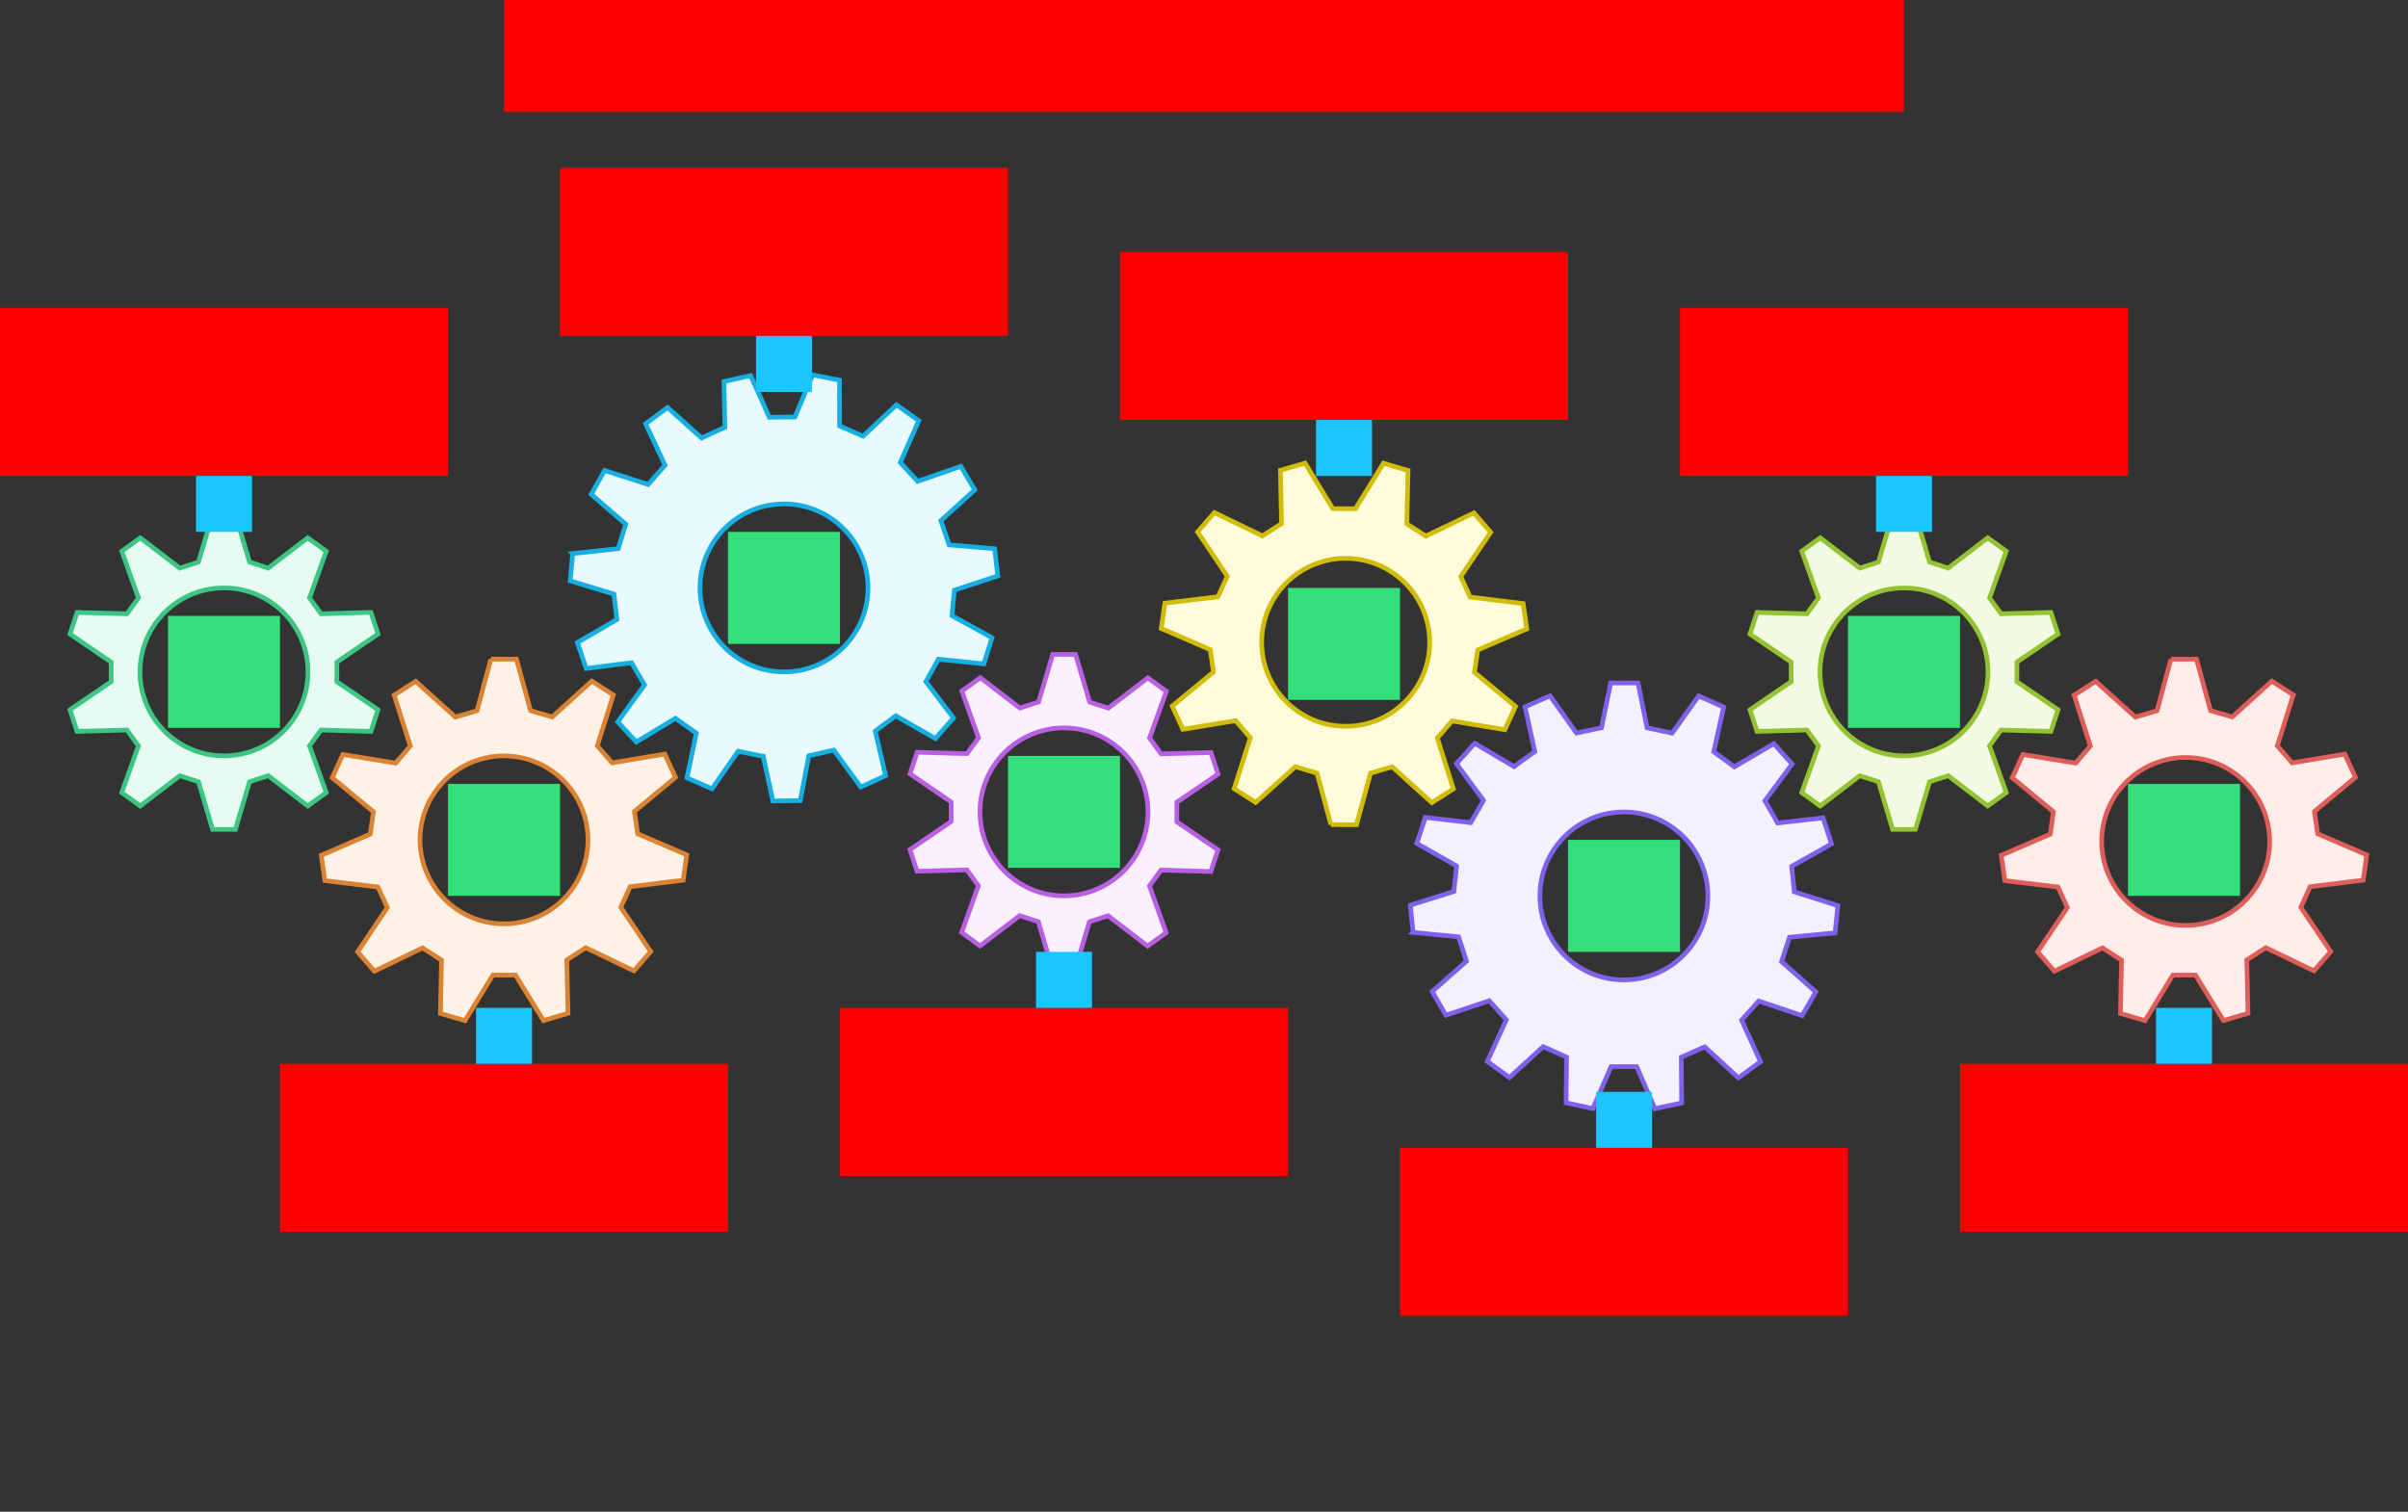 <svg xmlns="http://www.w3.org/2000/svg" width="1032" height="648"><rect width="100%" height="100%" fill="#333333" stroke="none"/>    <g id="sequence-gears-horizontal-v1--family--8">        <g id="lines">            <g id="g-8">                <g id="cu" >                    <path id="Exclude" transform="translate(857.668, 282.521)" fill="#ffedeb" d="M79.588 0.005 C77.605 0.007 76.606 0.008 72.721 0.013 L72.725 0.013 L66.773 22.105 C64.737 22.705 63.431 23.09 62.125 23.475 C60.821 23.86 59.516 24.244 57.484 24.843 L40.476 9.517 C38.911 10.525 37.903 11.174 37.095 11.695 C35.386 12.795 34.566 13.323 31.26 15.452 L38.208 37.256 L36.698 39.002 C35.022 40.94 34.072 42.039 31.877 44.576 L9.278 40.868 C8.078 43.504 7.543 44.679 7.007 45.855 C6.472 47.03 5.937 48.205 4.737 50.84 L22.38 65.433 C22.081 67.53 21.889 68.877 21.698 70.223 C21.506 71.569 21.314 72.915 21.015 75.013 L0 84.1 C0.417 86.966 0.603 88.243 0.788 89.521 C0.974 90.799 1.16 92.077 1.577 94.943 L24.313 97.692 C25.466 100.204 26.08 101.542 26.859 103.239 C27.273 104.143 27.735 105.149 28.349 106.488 L15.591 125.485 C18.654 129.008 18.983 129.386 20.982 131.685 C21.465 132.24 22.045 132.907 22.784 133.757 L43.395 123.789 L51.551 129.01 L51.099 151.885 C52.193 152.205 53.048 152.454 53.759 152.662 C56.664 153.51 57.155 153.653 61.626 154.959 L73.566 135.439 L83.251 135.428 L95.251 154.919 C98.03 154.1 99.269 153.735 100.509 153.37 C101.749 153.005 102.988 152.639 105.768 151.82 L105.248 128.946 C107.028 127.799 108.172 127.063 109.314 126.328 C110.46 125.59 111.604 124.853 113.389 123.704 L134.029 133.623 L141.198 125.334 L128.383 106.367 C129.389 104.157 129.983 102.854 130.636 101.419 C131.124 100.35 131.644 99.207 132.394 97.561 L155.121 94.757 L156.665 83.911 L135.623 74.875 C135.355 73.025 135.17 71.759 134.996 70.562 C134.776 69.047 134.571 67.641 134.231 65.299 L151.83 50.664 C150.622 48.032 150.083 46.857 149.544 45.683 C149.005 44.509 148.467 43.335 147.259 40.703 L124.671 44.465 L118.317 37.159 L125.2 15.338 L123.062 13.97 C120.337 12.226 119.985 12.001 115.966 9.427 L99.003 24.794 C94.981 23.619 93.804 23.275 89.853 22.121 L89.706 22.078 L83.687 0 L79.588 0.005 Z M79.042 114.156 C59.16 114.156 43.042 98.038 43.042 78.156 C43.042 58.274 59.16 42.156 79.042 42.156 C98.924 42.156 115.042 58.274 115.042 78.156 C115.042 98.038 98.924 114.156 79.042 114.156 Z"></path>
                    <path id="Exclude_1" transform="translate(857.668, 282.521)" fill="none" stroke="#df5e59" stroke-width="2" stroke-linejoin="miter" stroke-linecap="none" stroke-miterlimit="4"  d="M 79.588 0.005 C 77.605 0.007 76.606 0.008 72.721 0.013 L 72.725 0.013 L 66.773 22.105 C 64.737 22.705 63.431 23.09 62.125 23.475 C 60.821 23.86 59.516 24.244 57.484 24.843 L 40.476 9.517 C 38.911 10.525 37.903 11.174 37.095 11.695 C 35.386 12.795 34.566 13.323 31.26 15.452 L 38.208 37.256 L 36.698 39.002 C 35.022 40.94 34.072 42.039 31.877 44.576 L 9.278 40.868 C 8.078 43.504 7.543 44.679 7.007 45.855 C 6.472 47.03 5.937 48.205 4.737 50.84 L 22.38 65.433 C 22.081 67.53 21.889 68.877 21.698 70.223 C 21.506 71.569 21.314 72.915 21.015 75.013 L 0 84.1 C 0.417 86.966 0.603 88.243 0.788 89.521 C 0.974 90.799 1.16 92.077 1.577 94.943 L 24.313 97.692 C 25.466 100.204 26.08 101.543 26.859 103.239 C 27.273 104.143 27.735 105.149 28.349 106.488 L 15.591 125.485 C 18.654 129.007 18.983 129.386 20.982 131.685 C 21.465 132.24 22.045 132.907 22.784 133.757 L 43.395 123.789 L 51.551 129.01 L 51.099 151.886 C 52.193 152.205 53.048 152.454 53.759 152.662 C 56.664 153.51 57.155 153.653 61.626 154.959 L 73.566 135.439 L 83.251 135.428 L 95.251 154.919 C 98.03 154.1 99.269 153.735 100.509 153.37 C 101.749 153.005 102.989 152.639 105.768 151.82 L 105.248 128.946 C 107.028 127.799 108.171 127.063 109.314 126.328 C 110.46 125.59 111.605 124.853 113.389 123.704 L 134.029 133.623 L 141.198 125.334 L 128.383 106.367 C 129.389 104.157 129.983 102.854 130.636 101.419 C 131.124 100.35 131.644 99.207 132.394 97.561 L 155.121 94.757 L 156.665 83.911 L 135.624 74.875 C 135.355 73.025 135.17 71.759 134.996 70.562 C 134.776 69.047 134.571 67.641 134.231 65.299 L 151.83 50.664 C 150.622 48.032 150.083 46.857 149.544 45.683 C 149.006 44.509 148.467 43.335 147.259 40.703 L 124.671 44.465 L 118.317 37.159 L 125.2 15.338 L 123.062 13.97 C 120.337 12.226 119.985 12.001 115.966 9.427 L 99.003 24.794 C 94.981 23.619 93.804 23.275 89.853 22.121 L 89.706 22.078 L 83.687 0 L 79.588 0.005 Z M 79.042 114.156 C 59.16 114.156 43.042 98.038 43.042 78.156 C 43.042 58.274 59.16 42.156 79.042 42.156 C 98.924 42.156 115.042 58.274 115.042 78.156 C 115.042 98.038 98.924 114.156 79.042 114.156 Z"></path></g></g>
            <g id="g-7">                <g id="cu_1" >                    <path id="Exclude_2" transform="translate(750, 220.5)" fill="#f2fae1" d="M132 51.279 L114.366 63.306 L114.366 71.694 L132 83.721 C130.965 86.892 130.662 87.818 130.129 89.453 C129.851 90.304 129.511 91.346 128.972 92.996 L107.604 92.408 C106.873 93.409 106.307 94.184 105.792 94.889 C104.821 96.22 104.029 97.304 102.651 99.193 L109.816 119.242 C107.756 120.731 106.805 121.42 105.853 122.108 C104.902 122.796 103.95 123.484 101.89 124.974 L84.951 111.995 C82.398 112.821 81.091 113.244 79.164 113.867 L76.938 114.587 L70.898 135 L61.102 135 L55.062 114.587 C52.516 113.763 51.209 113.34 49.291 112.72 C48.639 112.509 47.916 112.275 47.049 111.995 L30.11 124.974 C28.05 123.484 27.098 122.796 26.147 122.108 C25.195 121.42 24.244 120.731 22.184 119.242 L29.349 99.193 C28.625 98.202 28.064 97.432 27.553 96.733 C26.574 95.392 25.782 94.307 24.396 92.408 L3.028 92.996 C1.957 89.715 1.67 88.837 1.1 87.091 C0.833 86.272 0.503 85.261 0 83.721 L17.634 71.694 L17.634 63.306 L0 51.279 C1.068 48.007 1.356 47.125 1.923 45.388 C2.192 44.566 2.522 43.553 3.028 42.004 L24.396 42.592 C25.121 41.599 25.684 40.828 26.196 40.127 C27.173 38.789 27.965 37.704 29.349 35.807 L22.184 15.758 C24.244 14.269 25.195 13.58 26.147 12.892 C27.098 12.204 28.05 11.516 30.11 10.026 L47.049 23.005 C49.574 22.188 50.88 21.766 52.772 21.154 L55.062 20.413 L61.102 0 L70.898 0 L76.938 20.413 C80.35 21.517 81.537 21.901 84.951 23.005 L101.89 10.026 C103.95 11.516 104.902 12.204 105.853 12.892 C106.805 13.58 107.756 14.269 109.816 15.758 L102.651 35.807 C103.384 36.811 103.951 37.587 104.467 38.294 C105.437 39.622 106.228 40.706 107.604 42.592 L128.972 42.004 C130.007 45.175 130.31 46.101 130.843 47.735 C131.121 48.586 131.461 49.629 132 51.279 Z M30 67.5 C30 87.382 46.118 103.5 66 103.5 C85.882 103.5 102 87.382 102 67.5 C102 47.618 85.882 31.5 66 31.5 C46.118 31.5 30 47.618 30 67.5 Z"></path>
                    <path id="Exclude_3" transform="translate(750, 220.5)" fill="none" stroke="#93c332" stroke-width="2" stroke-linejoin="miter" stroke-linecap="none" stroke-miterlimit="4"  d="M 132 51.279 L 114.366 63.306 L 114.366 71.694 L 132 83.721 C 130.965 86.892 130.662 87.818 130.129 89.453 C 129.851 90.304 129.511 91.346 128.972 92.996 L 107.604 92.408 C 106.873 93.409 106.307 94.184 105.792 94.889 C 104.821 96.22 104.029 97.304 102.651 99.193 L 109.816 119.242 C 107.756 120.731 106.805 121.42 105.853 122.108 C 104.902 122.796 103.95 123.484 101.89 124.974 L 84.951 111.995 C 82.398 112.821 81.091 113.244 79.164 113.867 L 76.938 114.587 L 70.898 135 L 61.102 135 L 55.062 114.587 C 52.516 113.763 51.209 113.34 49.291 112.72 C 48.639 112.509 47.916 112.275 47.049 111.995 L 30.11 124.974 C 28.05 123.484 27.098 122.796 26.147 122.108 C 25.195 121.42 24.244 120.731 22.184 119.242 L 29.349 99.193 C 28.625 98.202 28.064 97.432 27.553 96.733 C 26.574 95.392 25.782 94.307 24.396 92.408 L 3.028 92.996 C 1.957 89.715 1.67 88.837 1.1 87.091 C 0.833 86.272 0.503 85.261 0 83.721 L 17.634 71.694 L 17.634 63.306 L 0 51.279 C 1.068 48.007 1.356 47.125 1.923 45.388 C 2.192 44.566 2.522 43.553 3.028 42.004 L 24.396 42.592 C 25.121 41.599 25.684 40.828 26.196 40.127 C 27.173 38.789 27.965 37.704 29.349 35.807 L 22.184 15.758 C 24.244 14.269 25.195 13.58 26.147 12.892 C 27.098 12.204 28.05 11.516 30.11 10.026 L 47.049 23.005 C 49.574 22.188 50.88 21.766 52.772 21.154 L 55.062 20.413 L 61.102 0 L 70.898 0 L 76.938 20.413 C 80.35 21.517 81.537 21.901 84.951 23.005 L 101.89 10.026 C 103.95 11.516 104.902 12.204 105.853 12.892 C 106.805 13.58 107.756 14.269 109.816 15.758 L 102.651 35.807 C 103.384 36.811 103.951 37.587 104.467 38.294 C 105.436 39.622 106.228 40.706 107.604 42.592 L 128.972 42.004 C 130.007 45.175 130.31 46.101 130.843 47.735 C 131.121 48.586 131.461 49.629 132 51.279 Z M 30 67.5 C 30 87.382 46.118 103.5 66 103.5 C 85.882 103.5 102 87.382 102 67.5 C 102 47.618 85.882 31.5 66 31.5 C 46.118 31.5 30 47.618 30 67.5 Z"></path></g></g>
            <g id="g-6">                <g id="cu_2" >                    <path id="Exclude_4" transform="translate(604.404, 292.727)" fill="#f3f0ff" d="M0.606 101.093 C0.74 102.389 0.875 103.685 1.212 106.929 L1.21 106.931 L20.706 108.833 C21.978 112.769 22.344 113.9 23.236 116.66 L24.084 119.281 L9.398 132.256 L11.299 135.561 C12.576 137.781 12.854 138.264 15.248 142.425 L33.831 136.225 L41.163 144.394 L33.02 162.226 C34.721 163.465 35.762 164.224 36.57 164.813 C38.264 166.047 38.93 166.533 42.496 169.133 L56.953 155.903 C59.34 156.97 60.651 157.556 61.962 158.142 C63.273 158.728 64.583 159.314 66.97 160.381 L66.777 179.987 C69.963 180.668 71.237 180.941 72.51 181.213 C73.782 181.485 75.055 181.758 78.241 182.44 L86.072 164.468 C88.716 164.47 90.154 164.472 91.606 164.474 C93.025 164.475 94.457 164.477 97.043 164.48 L104.834 182.47 C109.67 181.448 110.101 181.356 112.808 180.783 C113.67 180.601 114.764 180.369 116.303 180.044 L116.155 160.437 C118.544 159.376 119.856 158.793 121.168 158.21 C122.48 157.627 123.792 157.044 126.182 155.983 L140.61 169.245 C143.248 167.331 144.302 166.567 145.355 165.802 C146.409 165.038 147.463 164.273 150.102 162.359 L141.999 144.509 C143.755 142.561 144.717 141.493 145.682 140.424 C146.641 139.36 147.602 138.294 149.349 136.356 L167.917 142.598 C169.55 139.776 170.202 138.648 170.854 137.521 C171.506 136.393 172.158 135.265 173.79 132.443 L159.134 119.434 C159.945 116.947 160.39 115.581 160.835 114.215 C161.28 112.849 161.725 111.483 162.536 108.995 L182.036 107.137 C182.381 103.894 182.518 102.599 182.656 101.303 C182.793 100.007 182.931 98.712 183.275 95.469 L164.6 89.551 C164.33 86.949 164.182 85.519 164.033 84.09 C163.885 82.661 163.737 81.232 163.466 78.629 L180.526 68.993 C179.524 65.892 179.123 64.652 178.722 63.413 C178.321 62.173 177.92 60.934 176.916 57.83 L157.452 60.026 C156.149 57.761 155.433 56.517 154.717 55.273 C154 54.027 153.284 52.781 151.978 50.511 L163.647 34.763 L161.235 32.077 C159.407 30.039 159.101 29.698 155.813 26.034 L138.923 35.965 C137.781 35.133 136.918 34.503 136.182 33.967 C134.195 32.518 133.14 31.749 130.055 29.5 L134.316 10.362 L123.612 5.577 L112.219 21.527 C109.663 20.98 108.259 20.68 106.855 20.379 C105.451 20.079 104.047 19.778 101.491 19.231 L97.606 0.013 L85.884 0 L81.96 19.21 C76.844 20.293 76.342 20.399 71.226 21.482 L59.868 5.506 L49.154 10.266 L53.372 29.413 C49.139 32.485 48.723 32.786 44.489 35.858 L27.623 25.887 L25.626 28.101 C23.401 30.569 23.303 30.679 19.768 34.598 L31.402 50.372 C30.092 52.637 29.373 53.881 28.654 55.124 C27.934 56.367 27.215 57.611 25.905 59.876 L6.446 57.633 C5.215 61.41 4.885 62.424 4.358 64.041 C4.02 65.079 3.601 66.365 2.811 68.788 L19.848 78.464 C19.572 81.066 19.42 82.495 19.268 83.924 C19.117 85.353 18.965 86.781 18.689 89.383 L0 95.258 C0.337 98.501 0.471 99.797 0.606 101.093 Z M127.555 91.312 C127.555 111.194 111.437 127.312 91.555 127.312 C71.673 127.312 55.555 111.194 55.555 91.312 C55.555 71.43 71.673 55.312 91.555 55.312 C111.437 55.312 127.555 71.43 127.555 91.312 Z"></path>
                    <path id="Exclude_5" transform="translate(604.404, 292.727)" fill="none" stroke="#7e62ec" stroke-width="2" stroke-linejoin="miter" stroke-linecap="none" stroke-miterlimit="4"  d="M 0.606 101.093 C 0.74 102.389 0.875 103.685 1.212 106.929 L 1.21 106.931 L 20.706 108.833 C 21.978 112.769 22.344 113.9 23.236 116.66 L 24.084 119.281 L 9.398 132.256 L 11.299 135.561 C 12.576 137.781 12.854 138.264 15.248 142.425 L 33.831 136.225 L 41.163 144.394 L 33.02 162.226 C 34.721 163.465 35.762 164.224 36.57 164.813 C 38.264 166.047 38.93 166.533 42.496 169.133 L 56.953 155.903 C 59.34 156.97 60.651 157.556 61.962 158.142 C 63.273 158.728 64.583 159.314 66.97 160.381 L 66.777 179.987 C 69.963 180.668 71.237 180.941 72.51 181.213 C 73.782 181.485 75.055 181.758 78.241 182.44 L 86.072 164.468 C 88.716 164.47 90.154 164.472 91.606 164.474 C 93.025 164.475 94.457 164.477 97.043 164.48 L 104.834 182.47 C 109.67 181.447 110.101 181.356 112.808 180.783 C 113.67 180.601 114.763 180.369 116.303 180.044 L 116.155 160.437 C 118.544 159.376 119.856 158.793 121.168 158.21 C 122.48 157.627 123.792 157.044 126.182 155.983 L 140.61 169.245 C 143.248 167.331 144.302 166.567 145.356 165.803 C 146.41 165.038 147.463 164.273 150.101 162.359 L 141.999 144.509 C 143.755 142.56 144.717 141.493 145.681 140.424 C 146.641 139.36 147.602 138.294 149.349 136.356 L 167.917 142.598 C 169.549 139.776 170.202 138.648 170.854 137.521 C 171.506 136.393 172.158 135.265 173.79 132.443 L 159.134 119.434 C 159.945 116.947 160.39 115.581 160.835 114.215 C 161.28 112.849 161.725 111.483 162.536 108.995 L 182.036 107.137 C 182.381 103.894 182.518 102.599 182.656 101.303 C 182.793 100.007 182.931 98.712 183.275 95.469 L 164.6 89.551 C 164.33 86.949 164.182 85.519 164.033 84.09 C 163.885 82.661 163.737 81.232 163.466 78.629 L 180.526 68.993 C 179.524 65.892 179.123 64.652 178.722 63.413 C 178.321 62.173 177.92 60.934 176.916 57.83 L 157.452 60.026 C 156.149 57.761 155.433 56.517 154.717 55.273 C 154 54.027 153.284 52.781 151.978 50.511 L 163.647 34.763 L 161.236 32.077 C 159.407 30.039 159.101 29.698 155.813 26.034 L 138.923 35.965 C 137.781 35.133 136.918 34.503 136.182 33.967 C 134.195 32.518 133.14 31.749 130.055 29.5 L 134.316 10.362 L 123.612 5.577 L 112.219 21.527 C 109.663 20.98 108.259 20.68 106.855 20.379 C 105.451 20.079 104.047 19.778 101.491 19.231 L 97.606 0.013 L 85.884 0 L 81.96 19.21 C 76.844 20.293 76.342 20.399 71.226 21.482 L 59.868 5.506 L 49.154 10.266 L 53.372 29.413 C 49.139 32.485 48.723 32.786 44.489 35.858 L 27.623 25.887 L 25.626 28.101 C 23.401 30.569 23.303 30.679 19.768 34.598 L 31.402 50.372 C 30.092 52.637 29.373 53.881 28.654 55.124 C 27.934 56.367 27.215 57.611 25.905 59.876 L 6.446 57.633 C 5.215 61.41 4.885 62.424 4.358 64.041 C 4.02 65.079 3.601 66.365 2.811 68.788 L 19.848 78.464 C 19.572 81.066 19.42 82.495 19.268 83.924 C 19.117 85.353 18.965 86.781 18.689 89.383 L 0 95.258 C 0.337 98.501 0.471 99.797 0.606 101.093 Z M 127.555 91.312 C 127.555 111.194 111.437 127.312 91.555 127.312 C 71.673 127.312 55.555 111.194 55.555 91.312 C 55.555 71.43 71.673 55.312 91.555 55.312 C 111.437 55.312 127.555 71.43 127.555 91.312 Z"></path></g></g>
            <g id="g-5">                <g id="cu_3" >                    <path id="Exclude_6" transform="translate(497.668, 198.521)" fill="#fefbdb" d="M79.588 154.954 C77.605 154.952 76.606 154.951 72.721 154.946 L72.725 154.946 L66.773 132.854 C64.737 132.254 63.431 131.869 62.125 131.484 C60.821 131.099 59.516 130.715 57.484 130.116 L40.476 145.442 C38.911 144.434 37.903 143.785 37.095 143.264 C35.386 142.164 34.566 141.636 31.26 139.507 L38.208 117.703 L36.698 115.958 C35.022 114.019 34.072 112.92 31.877 110.383 L9.278 114.091 C8.078 111.456 7.543 110.28 7.007 109.105 C6.472 107.929 5.937 106.754 4.737 104.119 L22.38 89.526 C22.081 87.429 21.889 86.082 21.698 84.736 C21.506 83.39 21.314 82.044 21.015 79.947 L0 70.859 C0.417 67.994 0.603 66.716 0.788 65.438 C0.974 64.16 1.16 62.882 1.577 60.016 L24.313 57.267 C25.466 54.755 26.08 53.417 26.859 51.72 C27.273 50.816 27.735 49.81 28.349 48.471 L15.591 29.474 C18.654 25.951 18.983 25.573 20.982 23.274 C21.465 22.719 22.045 22.052 22.784 21.202 L43.395 31.17 L51.551 25.949 L51.099 3.074 C52.193 2.755 53.048 2.505 53.759 2.297 C56.664 1.449 57.155 1.306 61.626 0 L73.566 19.52 L83.251 19.532 L95.251 0.041 C98.03 0.859 99.269 1.224 100.509 1.589 C101.749 1.955 102.988 2.32 105.768 3.139 L105.248 26.013 C107.028 27.16 108.172 27.896 109.314 28.631 C110.46 29.369 111.604 30.106 113.389 31.255 L134.029 21.336 L141.198 29.625 L128.383 48.592 C129.389 50.802 129.983 52.105 130.636 53.54 C131.124 54.609 131.644 55.752 132.394 57.399 L155.121 60.202 L156.665 71.048 L135.623 80.084 C135.355 81.934 135.17 83.2 134.996 84.397 C134.776 85.912 134.571 87.318 134.231 89.66 L151.83 104.295 C150.622 106.928 150.083 108.102 149.544 109.276 C149.005 110.45 148.467 111.624 147.259 114.256 L124.671 110.494 L118.317 117.8 L125.2 139.621 L123.062 140.989 C120.337 142.733 119.985 142.958 115.966 145.532 L99.003 130.165 C94.981 131.34 93.804 131.684 89.853 132.838 L89.706 132.881 L83.687 154.959 L79.588 154.954 Z M79.042 40.803 C59.16 40.803 43.042 56.921 43.042 76.803 C43.042 96.685 59.16 112.803 79.042 112.803 C98.924 112.803 115.042 96.685 115.042 76.803 C115.042 56.921 98.924 40.803 79.042 40.803 Z"></path>
                    <path id="Exclude_7" transform="translate(497.668, 198.521)" fill="none" stroke="#d1bd08" stroke-width="2" stroke-linejoin="miter" stroke-linecap="none" stroke-miterlimit="4"  d="M 79.588 154.954 C 77.605 154.952 76.606 154.951 72.721 154.946 L 72.725 154.946 L 66.773 132.854 C 64.737 132.254 63.431 131.869 62.125 131.484 C 60.821 131.099 59.516 130.715 57.484 130.116 L 40.476 145.442 C 38.911 144.434 37.903 143.785 37.095 143.264 C 35.386 142.164 34.566 141.636 31.26 139.507 L 38.208 117.703 L 36.698 115.958 C 35.022 114.019 34.072 112.92 31.877 110.383 L 9.278 114.091 C 8.078 111.456 7.543 110.28 7.007 109.105 C 6.472 107.929 5.937 106.754 4.737 104.119 L 22.38 89.526 C 22.081 87.429 21.889 86.082 21.698 84.736 C 21.506 83.39 21.314 82.044 21.015 79.947 L 0 70.859 C 0.417 67.994 0.603 66.716 0.788 65.438 C 0.974 64.16 1.16 62.882 1.577 60.016 L 24.313 57.267 C 25.466 54.755 26.08 53.417 26.859 51.72 C 27.273 50.816 27.735 49.81 28.349 48.471 L 15.591 29.474 C 18.654 25.951 18.983 25.573 20.982 23.274 C 21.465 22.719 22.045 22.052 22.784 21.202 L 43.395 31.17 L 51.551 25.949 L 51.099 3.074 C 52.193 2.754 53.048 2.505 53.759 2.297 C 56.664 1.449 57.155 1.306 61.626 0 L 73.566 19.52 L 83.251 19.532 L 95.251 0.041 C 98.03 0.859 99.269 1.224 100.509 1.589 C 101.749 1.955 102.989 2.32 105.768 3.139 L 105.248 26.013 C 107.028 27.16 108.171 27.896 109.314 28.631 C 110.46 29.369 111.605 30.106 113.389 31.255 L 134.029 21.336 L 141.198 29.625 L 128.383 48.592 C 129.389 50.802 129.983 52.105 130.636 53.54 C 131.124 54.609 131.644 55.752 132.394 57.399 L 155.121 60.202 L 156.665 71.048 L 135.624 80.084 C 135.355 81.934 135.17 83.2 134.996 84.397 C 134.776 85.912 134.571 87.318 134.231 89.66 L 151.83 104.295 C 150.622 106.928 150.083 108.102 149.544 109.276 C 149.006 110.45 148.467 111.624 147.259 114.256 L 124.671 110.494 L 118.317 117.8 L 125.2 139.621 L 123.062 140.989 C 120.337 142.733 119.985 142.958 115.966 145.532 L 99.003 130.165 C 94.981 131.34 93.804 131.684 89.853 132.838 L 89.706 132.881 L 83.687 154.959 L 79.588 154.954 Z M 79.042 40.803 C 59.16 40.803 43.042 56.921 43.042 76.803 C 43.042 96.685 59.16 112.803 79.042 112.803 C 98.924 112.803 115.042 96.685 115.042 76.803 C 115.042 56.921 98.924 40.803 79.042 40.803 Z"></path></g></g>
            <g id="g-4">                <g id="cu_4" >                    <path id="Exclude_8" transform="translate(389.982, 280.495)" fill="#faf0ff" d="M132.032 51.349 L114.386 63.358 L114.378 71.746 L132 83.79 C130.961 86.96 130.658 87.886 130.123 89.521 C129.844 90.371 129.503 91.413 128.963 93.063 L107.595 92.453 C106.863 93.454 106.297 94.228 105.781 94.933 C104.808 96.263 104.016 97.346 102.636 99.234 L109.781 119.29 C107.72 120.777 106.767 121.465 105.815 122.152 C104.863 122.839 103.911 123.526 101.85 125.014 L84.923 112.019 C82.369 112.842 81.061 113.264 79.135 113.885 L76.908 114.602 L70.847 135.01 L61.051 135 L55.031 114.581 C52.486 113.754 51.179 113.33 49.263 112.708 C48.611 112.497 47.888 112.262 47.021 111.981 L30.069 124.944 C28.011 123.452 27.06 122.763 26.109 122.073 C25.158 121.384 24.207 120.695 22.149 119.203 L29.333 99.161 C28.611 98.17 28.05 97.4 27.54 96.7 C26.563 95.358 25.771 94.272 24.388 92.371 L3.019 92.939 C1.951 89.657 1.665 88.779 1.097 87.032 C0.83 86.212 0.501 85.201 0 83.66 L17.645 71.651 L17.654 63.263 L0.032 51.219 C1.104 47.948 1.392 47.066 1.961 45.33 C2.23 44.508 2.562 43.495 3.069 41.947 L24.437 42.556 C25.163 41.564 25.726 40.794 26.239 40.093 C27.217 38.756 28.01 37.672 29.396 35.776 L22.251 15.72 C24.312 14.232 25.264 13.545 26.217 12.858 C27.169 12.17 28.121 11.483 30.182 9.995 L47.109 22.991 C49.634 22.177 50.941 21.756 52.833 21.146 L55.124 20.407 L61.184 0 L70.98 0.01 L77.001 20.429 C80.412 21.536 81.598 21.921 85.01 23.028 L101.963 10.066 C104.021 11.558 104.972 12.247 105.923 12.936 C106.874 13.625 107.824 14.315 109.883 15.806 L102.699 35.848 C103.43 36.853 103.996 37.63 104.512 38.337 C105.48 39.666 106.27 40.75 107.644 42.638 L129.013 42.071 C130.045 45.242 130.347 46.169 130.879 47.804 C131.155 48.655 131.495 49.698 132.032 51.349 Z M30.016 67.47 C29.996 87.352 46.098 103.485 65.98 103.505 C85.862 103.525 101.996 87.422 102.016 67.54 C102.035 47.659 85.933 31.525 66.051 31.505 C46.169 31.485 30.035 47.588 30.016 67.47 Z"></path>
                    <path id="Exclude_9" transform="translate(389.982, 280.495)" fill="none" stroke="#b960e2" stroke-width="2" stroke-linejoin="miter" stroke-linecap="none" stroke-miterlimit="4"  d="M 132.032 51.349 L 114.386 63.358 L 114.378 71.746 L 132 83.79 C 130.961 86.96 130.658 87.886 130.123 89.521 C 129.844 90.371 129.503 91.413 128.963 93.063 L 107.595 92.453 C 106.863 93.454 106.297 94.228 105.781 94.933 C 104.808 96.263 104.016 97.346 102.636 99.234 L 109.781 119.29 C 107.72 120.777 106.767 121.465 105.815 122.152 C 104.863 122.839 103.911 123.526 101.85 125.014 L 84.923 112.019 C 82.369 112.842 81.061 113.263 79.135 113.885 L 76.908 114.602 L 70.847 135.01 L 61.051 135 L 55.031 114.581 C 52.486 113.754 51.179 113.331 49.263 112.708 C 48.61 112.497 47.888 112.262 47.021 111.981 L 30.069 124.944 C 28.011 123.452 27.06 122.763 26.109 122.073 C 25.158 121.384 24.207 120.695 22.149 119.203 L 29.333 99.161 C 28.611 98.17 28.05 97.4 27.54 96.7 C 26.563 95.358 25.771 94.272 24.388 92.371 L 3.019 92.939 C 1.951 89.657 1.665 88.779 1.097 87.032 C 0.83 86.212 0.501 85.201 0 83.66 L 17.645 71.651 L 17.654 63.263 L 0.032 51.219 C 1.104 47.948 1.392 47.066 1.961 45.33 C 2.23 44.508 2.562 43.495 3.069 41.947 L 24.437 42.556 C 25.163 41.564 25.726 40.794 26.239 40.093 C 27.217 38.756 28.01 37.672 29.396 35.776 L 22.251 15.72 C 24.312 14.232 25.264 13.545 26.217 12.858 C 27.169 12.17 28.121 11.483 30.182 9.995 L 47.109 22.991 C 49.634 22.177 50.941 21.756 52.833 21.146 L 55.124 20.407 L 61.184 0 L 70.98 0.01 L 77.001 20.429 C 80.412 21.536 81.598 21.921 85.01 23.028 L 101.963 10.066 C 104.021 11.558 104.972 12.247 105.923 12.936 C 106.874 13.625 107.825 14.315 109.883 15.806 L 102.699 35.848 C 103.43 36.853 103.996 37.63 104.512 38.337 C 105.48 39.666 106.27 40.75 107.644 42.638 L 129.013 42.071 C 130.045 45.242 130.347 46.169 130.879 47.804 C 131.155 48.655 131.495 49.698 132.032 51.349 Z M 30.016 67.47 C 29.996 87.352 46.098 103.485 65.98 103.505 C 85.862 103.525 101.996 87.422 102.016 67.54 C 102.035 47.659 85.933 31.525 66.051 31.505 C 46.169 31.485 30.035 47.588 30.016 67.47 Z"></path></g></g>
            <g id="g-3">                <g id="cu_5" >                    <path id="Exclude_10" transform="translate(244.367, 160.672)" fill="#e8f9ff" d="M0.545 82.454 C0.666 81.157 0.787 79.859 1.091 76.613 L1.089 76.61 L20.564 74.506 C21.802 70.535 22.153 69.41 23.027 66.608 L23.833 64.023 L9.014 51.202 L10.867 47.901 C12.132 45.647 12.398 45.173 14.757 40.973 L33.404 46.979 L40.651 38.735 L32.323 20.988 C34.001 19.738 35.033 18.97 35.832 18.375 C37.523 17.115 38.178 16.627 41.727 13.983 L56.321 27.062 C58.697 25.971 60.001 25.371 61.306 24.771 C62.61 24.172 63.915 23.573 66.29 22.481 L65.894 2.878 C69.073 2.163 70.343 1.878 71.614 1.592 C72.883 1.307 74.153 1.021 77.332 0.306 L85.349 18.196 C87.992 18.166 89.43 18.149 90.881 18.132 C92.301 18.116 93.733 18.099 96.319 18.07 L103.923 0 C108.77 0.972 109.201 1.059 111.916 1.604 C112.78 1.777 113.875 1.997 115.417 2.307 L115.472 21.914 C117.872 22.951 119.19 23.52 120.508 24.089 C121.826 24.658 123.144 25.227 125.545 26.264 L139.834 12.853 C142.492 14.739 143.554 15.492 144.615 16.246 C145.677 16.999 146.739 17.753 149.397 19.64 L141.48 37.573 C143.252 39.498 144.224 40.554 145.197 41.611 C146.17 42.668 147.142 43.724 148.914 45.649 L167.417 39.214 C169.079 42.021 169.743 43.142 170.407 44.263 C171.07 45.383 171.734 46.505 173.395 49.308 L158.875 62.468 C159.711 64.948 160.171 66.309 160.63 67.67 C161.089 69.031 161.548 70.393 162.385 72.872 L181.903 74.527 C182.281 77.766 182.432 79.06 182.583 80.354 C182.734 81.649 182.885 82.943 183.263 86.182 L164.651 92.293 C164.407 94.898 164.274 96.329 164.14 97.76 C164.007 99.19 163.873 100.621 163.63 103.226 L180.789 112.685 C179.819 115.796 179.431 117.04 179.043 118.283 C178.654 119.527 178.267 120.771 177.295 123.885 L157.809 121.891 C156.527 124.174 155.823 125.427 155.119 126.681 C154.416 127.932 153.713 129.184 152.434 131.462 L164.266 147.088 L161.858 149.827 C160.072 151.859 159.758 152.216 156.523 155.898 L139.531 146.142 C138.38 147 137.513 147.646 136.776 148.196 C134.826 149.648 133.774 150.432 130.731 152.699 L135.19 171.792 L124.537 176.688 L112.979 160.857 C110.428 161.431 109.027 161.746 107.627 162.061 C106.226 162.376 104.825 162.691 102.274 163.264 L98.59 182.522 L86.868 182.657 L82.745 163.488 C80.181 162.973 78.774 162.691 77.366 162.408 C75.959 162.125 74.551 161.843 71.988 161.328 L60.797 177.421 L50.033 172.772 L54.053 153.582 C51.92 152.069 50.749 151.238 49.578 150.406 C48.407 149.575 47.236 148.744 45.104 147.23 L28.341 157.375 C26.134 154.977 25.251 154.019 24.369 153.061 C23.487 152.103 22.605 151.144 20.397 148.747 L31.866 132.852 C30.531 130.598 29.799 129.362 29.066 128.125 C28.335 126.89 27.603 125.655 26.271 123.407 L6.836 125.851 C5.559 122.065 5.222 121.065 4.672 119.437 C4.325 118.408 3.893 117.128 3.086 114.734 L20.021 104.882 C19.718 102.283 19.552 100.856 19.385 99.429 C19.218 98.002 19.052 96.574 18.749 93.975 L0 88.295 C0.303 85.049 0.424 83.751 0.545 82.454 Z M127.631 91.328 C127.631 71.446 111.512 55.328 91.63 55.328 C71.749 55.328 55.63 71.446 55.63 91.328 C55.63 111.21 71.749 127.328 91.63 127.328 C111.512 127.328 127.631 111.21 127.631 91.328 Z"></path>
                    <path id="Exclude_11" transform="translate(244.367, 160.672)" fill="none" stroke="#17aee1" stroke-width="2" stroke-linejoin="miter" stroke-linecap="none" stroke-miterlimit="4"  d="M 0.545 82.454 C 0.666 81.157 0.787 79.859 1.091 76.613 L 1.089 76.61 L 20.564 74.506 C 21.802 70.535 22.153 69.41 23.027 66.608 L 23.833 64.023 L 9.014 51.202 L 10.867 47.901 C 12.132 45.647 12.398 45.173 14.757 40.973 L 33.404 46.979 L 40.651 38.735 L 32.323 20.988 C 34.001 19.738 35.033 18.97 35.832 18.375 C 37.523 17.115 38.178 16.627 41.727 13.983 L 56.321 27.062 C 58.697 25.971 60.001 25.371 61.306 24.771 C 62.61 24.172 63.915 23.573 66.29 22.481 L 65.894 2.878 C 69.073 2.163 70.343 1.878 71.614 1.592 C 72.883 1.307 74.153 1.021 77.332 0.306 L 85.349 18.196 C 87.992 18.166 89.43 18.149 90.881 18.132 C 92.301 18.116 93.733 18.099 96.319 18.07 L 103.923 0 C 108.77 0.972 109.201 1.059 111.916 1.604 C 112.78 1.777 113.875 1.997 115.417 2.307 L 115.472 21.914 C 117.873 22.951 119.19 23.52 120.508 24.089 C 121.826 24.658 123.144 25.227 125.545 26.264 L 139.834 12.853 C 142.492 14.739 143.554 15.492 144.615 16.246 C 145.677 16.999 146.739 17.753 149.397 19.64 L 141.48 37.573 C 143.252 39.498 144.224 40.554 145.197 41.611 C 146.17 42.668 147.142 43.724 148.914 45.649 L 167.417 39.214 C 169.079 42.021 169.743 43.142 170.407 44.263 C 171.071 45.383 171.734 46.505 173.395 49.308 L 158.875 62.468 C 159.711 64.948 160.171 66.309 160.63 67.67 C 161.089 69.031 161.548 70.393 162.385 72.872 L 181.903 74.527 C 182.281 77.766 182.432 79.06 182.583 80.354 C 182.734 81.649 182.885 82.943 183.263 86.182 L 164.651 92.293 C 164.407 94.898 164.274 96.329 164.14 97.76 C 164.007 99.19 163.873 100.621 163.63 103.226 L 180.789 112.685 C 179.819 115.796 179.431 117.04 179.043 118.283 C 178.655 119.527 178.267 120.771 177.295 123.885 L 157.809 121.891 C 156.527 124.174 155.823 125.427 155.119 126.681 C 154.417 127.932 153.713 129.184 152.434 131.462 L 164.266 147.088 L 161.858 149.827 C 160.072 151.859 159.758 152.216 156.523 155.898 L 139.531 146.143 C 138.38 147 137.513 147.646 136.776 148.196 C 134.826 149.648 133.774 150.432 130.731 152.699 L 135.19 171.792 L 124.537 176.688 L 112.979 160.857 C 110.428 161.431 109.027 161.746 107.627 162.061 C 106.226 162.376 104.825 162.691 102.274 163.264 L 98.59 182.522 L 86.868 182.656 L 82.745 163.488 C 80.181 162.973 78.774 162.691 77.366 162.408 C 75.959 162.125 74.551 161.843 71.988 161.328 L 60.797 177.421 L 50.033 172.772 L 54.053 153.582 C 51.92 152.069 50.749 151.238 49.578 150.406 C 48.407 149.575 47.236 148.744 45.104 147.23 L 28.341 157.375 C 26.134 154.977 25.251 154.019 24.369 153.061 C 23.487 152.103 22.605 151.144 20.397 148.746 L 31.866 132.852 C 30.531 130.598 29.799 129.362 29.066 128.125 C 28.335 126.89 27.603 125.655 26.271 123.407 L 6.836 125.851 C 5.559 122.066 5.222 121.065 4.672 119.437 C 4.325 118.408 3.893 117.128 3.086 114.734 L 20.021 104.882 C 19.718 102.283 19.552 100.856 19.385 99.429 C 19.218 98.002 19.052 96.574 18.749 93.975 L 0 88.295 C 0.303 85.049 0.424 83.751 0.545 82.454 Z M 127.63 91.328 C 127.63 71.446 111.513 55.328 91.63 55.328 C 71.749 55.328 55.63 71.446 55.63 91.328 C 55.63 111.21 71.749 127.328 91.63 127.328 C 111.513 127.328 127.63 111.21 127.63 91.328 Z"></path></g></g>
            <g id="g-2">                <g id="cu_6" >                    <path id="Exclude_12" transform="translate(137.666, 282.52)" fill="#fef2e6" d="M79.681 0.005 C77.635 0.007 76.666 0.008 72.721 0.013 L72.725 0.013 L66.773 22.105 C64.739 22.705 63.434 23.089 62.129 23.474 C60.823 23.859 59.518 24.244 57.484 24.843 L40.476 9.517 C38.906 10.528 37.896 11.179 37.086 11.7 C35.383 12.797 34.561 13.327 31.26 15.452 L38.208 37.256 L36.69 39.011 C35.019 40.944 34.068 42.043 31.877 44.577 L9.278 40.868 C8.075 43.509 7.54 44.683 7.004 45.861 C6.47 47.034 5.935 48.21 4.737 50.84 L22.38 65.433 C22.081 67.533 21.889 68.881 21.697 70.229 C21.505 71.573 21.313 72.919 21.015 75.013 L0 84.1 C0.417 86.964 0.603 88.242 0.788 89.52 C0.974 90.798 1.16 92.076 1.577 94.943 L24.313 97.692 C25.467 100.207 26.082 101.546 26.861 103.245 C27.275 104.148 27.736 105.152 28.349 106.488 L15.591 125.485 C18.652 129.006 18.982 129.386 20.979 131.681 C21.462 132.237 22.043 132.905 22.784 133.757 L43.395 123.789 L51.551 129.01 L51.099 151.885 C52.195 152.205 53.052 152.455 53.763 152.663 C56.665 153.51 57.158 153.654 61.626 154.959 L73.566 135.439 L83.251 135.428 L95.251 154.919 C98.03 154.1 99.269 153.735 100.509 153.37 C101.749 153.005 102.988 152.639 105.768 151.82 L105.248 128.946 C107.03 127.798 108.174 127.062 109.319 126.325 C110.463 125.589 111.607 124.852 113.389 123.704 L134.029 133.623 L141.198 125.334 L128.383 106.367 C129.387 104.162 129.98 102.86 130.632 101.428 C131.121 100.356 131.642 99.211 132.394 97.561 L155.121 94.757 L156.665 83.911 L135.624 74.875 C135.356 73.034 135.172 71.772 134.999 70.58 C134.777 69.058 134.573 67.651 134.231 65.299 L151.83 50.664 C150.622 48.032 150.083 46.858 149.544 45.683 C149.005 44.509 148.467 43.335 147.259 40.703 L124.671 44.465 L118.317 37.159 L125.2 15.338 L123.038 13.955 C120.335 12.224 119.973 11.993 115.966 9.427 L99.003 24.794 C94.981 23.619 93.804 23.275 89.853 22.121 L89.706 22.078 L83.687 0 L79.681 0.005 Z M78.334 113.48 C58.452 113.48 42.334 97.362 42.334 77.48 C42.334 57.598 58.452 41.48 78.334 41.48 C98.216 41.48 114.334 57.598 114.334 77.48 C114.334 97.362 98.216 113.48 78.334 113.48 Z"></path>
                    <path id="Exclude_13" transform="translate(137.666, 282.52)" fill="none" stroke="#db8333" stroke-width="2" stroke-linejoin="miter" stroke-linecap="none" stroke-miterlimit="4"  d="M 79.681 0.005 C 77.635 0.007 76.666 0.008 72.721 0.013 L 72.725 0.013 L 66.773 22.105 C 64.739 22.705 63.434 23.089 62.129 23.474 C 60.823 23.859 59.518 24.244 57.484 24.843 L 40.476 9.517 C 38.906 10.528 37.896 11.179 37.086 11.7 C 35.383 12.797 34.561 13.327 31.26 15.452 L 38.208 37.256 L 36.69 39.011 C 35.019 40.944 34.068 42.043 31.877 44.577 L 9.278 40.868 C 8.075 43.509 7.54 44.683 7.004 45.861 C 6.47 47.034 5.935 48.21 4.737 50.84 L 22.38 65.433 C 22.081 67.533 21.889 68.881 21.697 70.229 C 21.505 71.573 21.313 72.919 21.015 75.013 L 0 84.1 C 0.417 86.964 0.603 88.242 0.788 89.52 C 0.974 90.798 1.16 92.076 1.577 94.943 L 24.313 97.692 C 25.467 100.207 26.082 101.546 26.861 103.245 C 27.275 104.148 27.736 105.152 28.349 106.488 L 15.591 125.485 C 18.652 129.006 18.982 129.386 20.979 131.681 C 21.462 132.237 22.043 132.905 22.784 133.757 L 43.395 123.789 L 51.551 129.01 L 51.099 151.886 C 52.195 152.205 53.052 152.455 53.763 152.663 C 56.665 153.51 57.158 153.654 61.626 154.959 L 73.566 135.439 L 83.251 135.428 L 95.251 154.919 C 98.03 154.1 99.269 153.735 100.509 153.37 C 101.749 153.005 102.989 152.639 105.768 151.82 L 105.248 128.946 C 107.03 127.798 108.174 127.061 109.319 126.325 C 110.463 125.588 111.607 124.852 113.389 123.704 L 134.029 133.623 L 141.198 125.334 L 128.383 106.367 C 129.387 104.162 129.98 102.86 130.632 101.428 C 131.12 100.356 131.642 99.211 132.394 97.561 L 155.121 94.757 L 156.665 83.911 L 135.624 74.875 C 135.356 73.034 135.172 71.772 134.999 70.58 C 134.777 69.058 134.573 67.651 134.231 65.299 L 151.83 50.664 C 150.622 48.032 150.083 46.858 149.544 45.683 C 149.006 44.509 148.467 43.335 147.259 40.703 L 124.671 44.465 L 118.317 37.159 L 125.2 15.338 L 123.038 13.955 C 120.335 12.224 119.973 11.993 115.966 9.427 L 99.003 24.794 C 94.981 23.619 93.804 23.275 89.853 22.121 L 89.706 22.078 L 83.687 0 L 79.681 0.005 Z M 78.334 113.48 C 58.452 113.48 42.334 97.362 42.334 77.48 C 42.334 57.598 58.452 41.48 78.334 41.48 C 98.216 41.48 114.334 57.598 114.334 77.48 C 114.334 97.362 98.216 113.48 78.334 113.48 Z"></path></g></g>
            <g id="g-1">                <g id="cu_7" >                    <path id="Exclude_14" transform="translate(29.998, 220.5)" fill="#e7fbf2" d="M0 51.279 L17.634 63.306 L17.634 71.694 L2.8361e-6 83.721 C1.035 86.892 1.338 87.818 1.871 89.453 C2.149 90.304 2.489 91.346 3.028 92.996 L24.396 92.408 C25.127 93.409 25.693 94.184 26.208 94.889 C27.179 96.22 27.971 97.304 29.349 99.193 L22.184 119.242 C24.244 120.731 25.195 121.42 26.147 122.108 C27.098 122.796 28.05 123.484 30.11 124.974 L47.049 111.995 C49.602 112.821 50.91 113.244 52.836 113.867 L55.062 114.587 L61.102 135 L70.898 135 L76.938 114.587 C79.484 113.763 80.791 113.34 82.709 112.72 C83.361 112.509 84.084 112.275 84.951 111.995 L101.89 124.974 C103.95 123.484 104.902 122.796 105.853 122.108 C106.805 121.42 107.756 120.731 109.816 119.242 L102.651 99.193 C103.375 98.202 103.936 97.432 104.447 96.733 C105.426 95.392 106.218 94.307 107.604 92.408 L128.972 92.996 C130.043 89.715 130.33 88.837 130.9 87.091 C131.167 86.272 131.497 85.261 132 83.721 L114.366 71.694 L114.366 63.306 L132 51.279 C130.932 48.007 130.644 47.125 130.077 45.388 C129.808 44.566 129.478 43.553 128.972 42.004 L107.604 42.592 C106.879 41.599 106.316 40.828 105.804 40.127 C104.827 38.789 104.035 37.704 102.651 35.807 L109.816 15.758 C107.756 14.269 106.805 13.58 105.853 12.892 C104.902 12.204 103.95 11.516 101.89 10.026 L84.951 23.005 C82.426 22.188 81.12 21.766 79.228 21.154 L76.938 20.413 L70.898 0 L61.102 8.5638e-7 L55.062 20.413 C51.65 21.517 50.463 21.901 47.049 23.005 L30.11 10.026 C28.05 11.516 27.098 12.204 26.147 12.892 C25.195 13.58 24.244 14.269 22.184 15.758 L29.349 35.807 C28.616 36.811 28.049 37.587 27.533 38.294 C26.564 39.622 25.773 40.706 24.396 42.592 L3.028 42.004 C1.993 45.175 1.69 46.101 1.157 47.735 C0.879 48.586 0.539 49.629 0 51.279 Z M102.001 67.5 C102.001 87.382 85.883 103.5 66.001 103.5 C46.119 103.5 30.001 87.382 30.001 67.5 C30.001 47.618 46.119 31.5 66.001 31.5 C85.883 31.5 102.001 47.618 102.001 67.5 Z"></path>
                    <path id="Exclude_15" transform="translate(29.998, 220.5)" fill="none" stroke="#3cc583" stroke-width="2" stroke-linejoin="miter" stroke-linecap="none" stroke-miterlimit="4"  d="M 0 51.279 L 17.634 63.306 L 17.634 71.694 L 0 83.721 C 1.035 86.892 1.338 87.818 1.871 89.453 C 2.149 90.304 2.489 91.346 3.028 92.996 L 24.396 92.408 C 25.127 93.409 25.693 94.184 26.208 94.889 C 27.179 96.22 27.971 97.304 29.349 99.193 L 22.184 119.242 C 24.244 120.731 25.195 121.42 26.147 122.108 C 27.098 122.796 28.05 123.484 30.11 124.974 L 47.049 111.995 C 49.602 112.821 50.91 113.244 52.836 113.867 L 55.062 114.587 L 61.102 135 L 70.898 135 L 76.938 114.587 C 79.484 113.763 80.791 113.34 82.709 112.72 C 83.361 112.509 84.084 112.275 84.951 111.995 L 101.89 124.974 C 103.95 123.484 104.902 122.796 105.853 122.108 C 106.805 121.42 107.756 120.731 109.816 119.242 L 102.651 99.193 C 103.375 98.202 103.936 97.432 104.447 96.733 C 105.426 95.392 106.218 94.307 107.604 92.408 L 128.972 92.996 C 130.043 89.715 130.33 88.837 130.9 87.091 C 131.167 86.272 131.497 85.261 132 83.721 L 114.366 71.694 L 114.366 63.306 L 132 51.279 C 130.932 48.007 130.644 47.125 130.077 45.388 C 129.809 44.566 129.478 43.553 128.972 42.004 L 107.604 42.592 C 106.879 41.599 106.316 40.828 105.804 40.127 C 104.827 38.789 104.035 37.704 102.651 35.807 L 109.816 15.758 C 107.756 14.269 106.805 13.58 105.853 12.892 C 104.902 12.204 103.95 11.516 101.89 10.026 L 84.951 23.005 C 82.426 22.188 81.12 21.766 79.228 21.154 L 76.938 20.413 L 70.898 0 L 61.102 8.5638e-7 L 55.062 20.413 C 51.65 21.517 50.463 21.901 47.049 23.005 L 30.11 10.026 C 28.05 11.516 27.098 12.204 26.147 12.892 C 25.195 13.58 24.244 14.269 22.184 15.758 L 29.349 35.807 C 28.616 36.811 28.049 37.587 27.533 38.294 C 26.564 39.622 25.773 40.706 24.396 42.592 L 3.028 42.004 C 1.993 45.175 1.69 46.101 1.157 47.735 C 0.879 48.586 0.539 49.629 0 51.279 Z M 102.001 67.5 C 102.001 87.382 85.883 103.5 66.001 103.5 C 46.119 103.5 30.001 87.382 30.001 67.5 C 30.001 47.618 46.119 31.5 66.001 31.5 C 85.883 31.5 102.001 47.618 102.001 67.5 Z"></path></g></g></g>
        <rect id="ic-cc-8" fill="#33de7b1a" transform="matrix(1, 0, 0, -1, 912, 384)" width="48" height="48" rx="0" ry="0"></rect>
        <rect id="ic-cc-7" fill="#33de7b1a" transform="matrix(1, 0, 0, -1, 792, 312)" width="48" height="48" rx="0" ry="0"></rect>
        <rect id="ic-cc-6" fill="#33de7b1a" transform="matrix(1, 0, 0, -1, 672, 408)" width="48" height="48" rx="0" ry="0"></rect>
        <rect id="ic-cc-5" fill="#33de7b1a" transform="matrix(1, 0, 0, -1, 552, 300)" width="48" height="48" rx="0" ry="0"></rect>
        <rect id="ic-cc-4" fill="#33de7b1a" transform="matrix(1, 0, 0, -1, 432, 372)" width="48" height="48" rx="0" ry="0"></rect>
        <rect id="ic-cc-3" fill="#33de7b1a" transform="matrix(1, 0, 0, -1, 312, 276)" width="48" height="48" rx="0" ry="0"></rect>
        <rect id="ic-cc-2" fill="#33de7b1a" transform="matrix(1, 0, 0, -1, 192, 384)" width="48" height="48" rx="0" ry="0"></rect>
        <rect id="ic-cc-1" fill="#33de7b1a" transform="matrix(1, 0, 0, -1, 72, 312)" width="48" height="48" rx="0" ry="0"></rect>
        <rect id="tx-ct-8" fill="#ff00001a" transform="translate(840, 456)" width="192" height="72" rx="0" ry="0"></rect>
        <path id="tx-cb-7" transform="translate(720, 132)" fill="#ff00001a" d="M0 0 L192 0 L192 72 L0 72 L0 0 Z"></path>
        <path id="tx-ct-6" transform="translate(600, 492)" fill="#ff00001a" d="M0 0 L192 0 L192 72 L0 72 L0 0 Z"></path>
        <rect id="tx-cb-5" fill="#ff00001a" transform="translate(480, 108)" width="192" height="72" rx="0" ry="0"></rect>
        <rect id="tx-ct-4" fill="#ff00001a" transform="translate(360, 432)" width="192" height="72" rx="0" ry="0"></rect>
        <rect id="tx-cb-3" fill="#ff00001a" transform="translate(240, 72)" width="192" height="72" rx="0" ry="0"></rect>
        <rect id="tx-ct-2" fill="#ff00001a" transform="translate(120, 456)" width="192" height="72" rx="0" ry="0"></rect>
        <rect id="tx-cb-1" fill="#ff00001a" transform="translate(0, 132)" width="192" height="72" rx="0" ry="0"></rect>
        <rect id="tx-cb-title" fill="#ff00001a" transform="translate(216, 0)" width="600" height="48" rx="0" ry="0"></rect>
        <rect id="bt-cc-remove-8" fill="#1ac6ff33" transform="translate(924, 432)" width="24" height="24" rx="0" ry="0"></rect>
        <rect id="bt-cc-remove-7" fill="#1ac6ff33" transform="translate(804, 204)" width="24" height="24" rx="0" ry="0"></rect>
        <rect id="bt-cc-remove-6" fill="#1ac6ff33" transform="translate(684.043, 468)" width="24" height="24" rx="0" ry="0"></rect>
        <rect id="bt-cc-remove-5" fill="#1ac6ff33" transform="translate(564, 180)" width="24" height="24" rx="0" ry="0"></rect>
        <rect id="bt-cc-remove-4" fill="#1ac6ff33" transform="translate(443.998, 408)" width="24" height="24" rx="0" ry="0"></rect>
        <rect id="bt-cc-remove-3" fill="#1ac6ff33" transform="translate(324, 144)" width="24" height="24" rx="0" ry="0"></rect>
        <rect id="bt-cc-remove-2" fill="#1ac6ff33" transform="translate(204, 432)" width="24" height="24" rx="0" ry="0"></rect>
        <rect id="bt-cc-remove-1" fill="#1ac6ff33" transform="translate(83.998, 204)" width="24" height="24" rx="0" ry="0"></rect></g></svg>